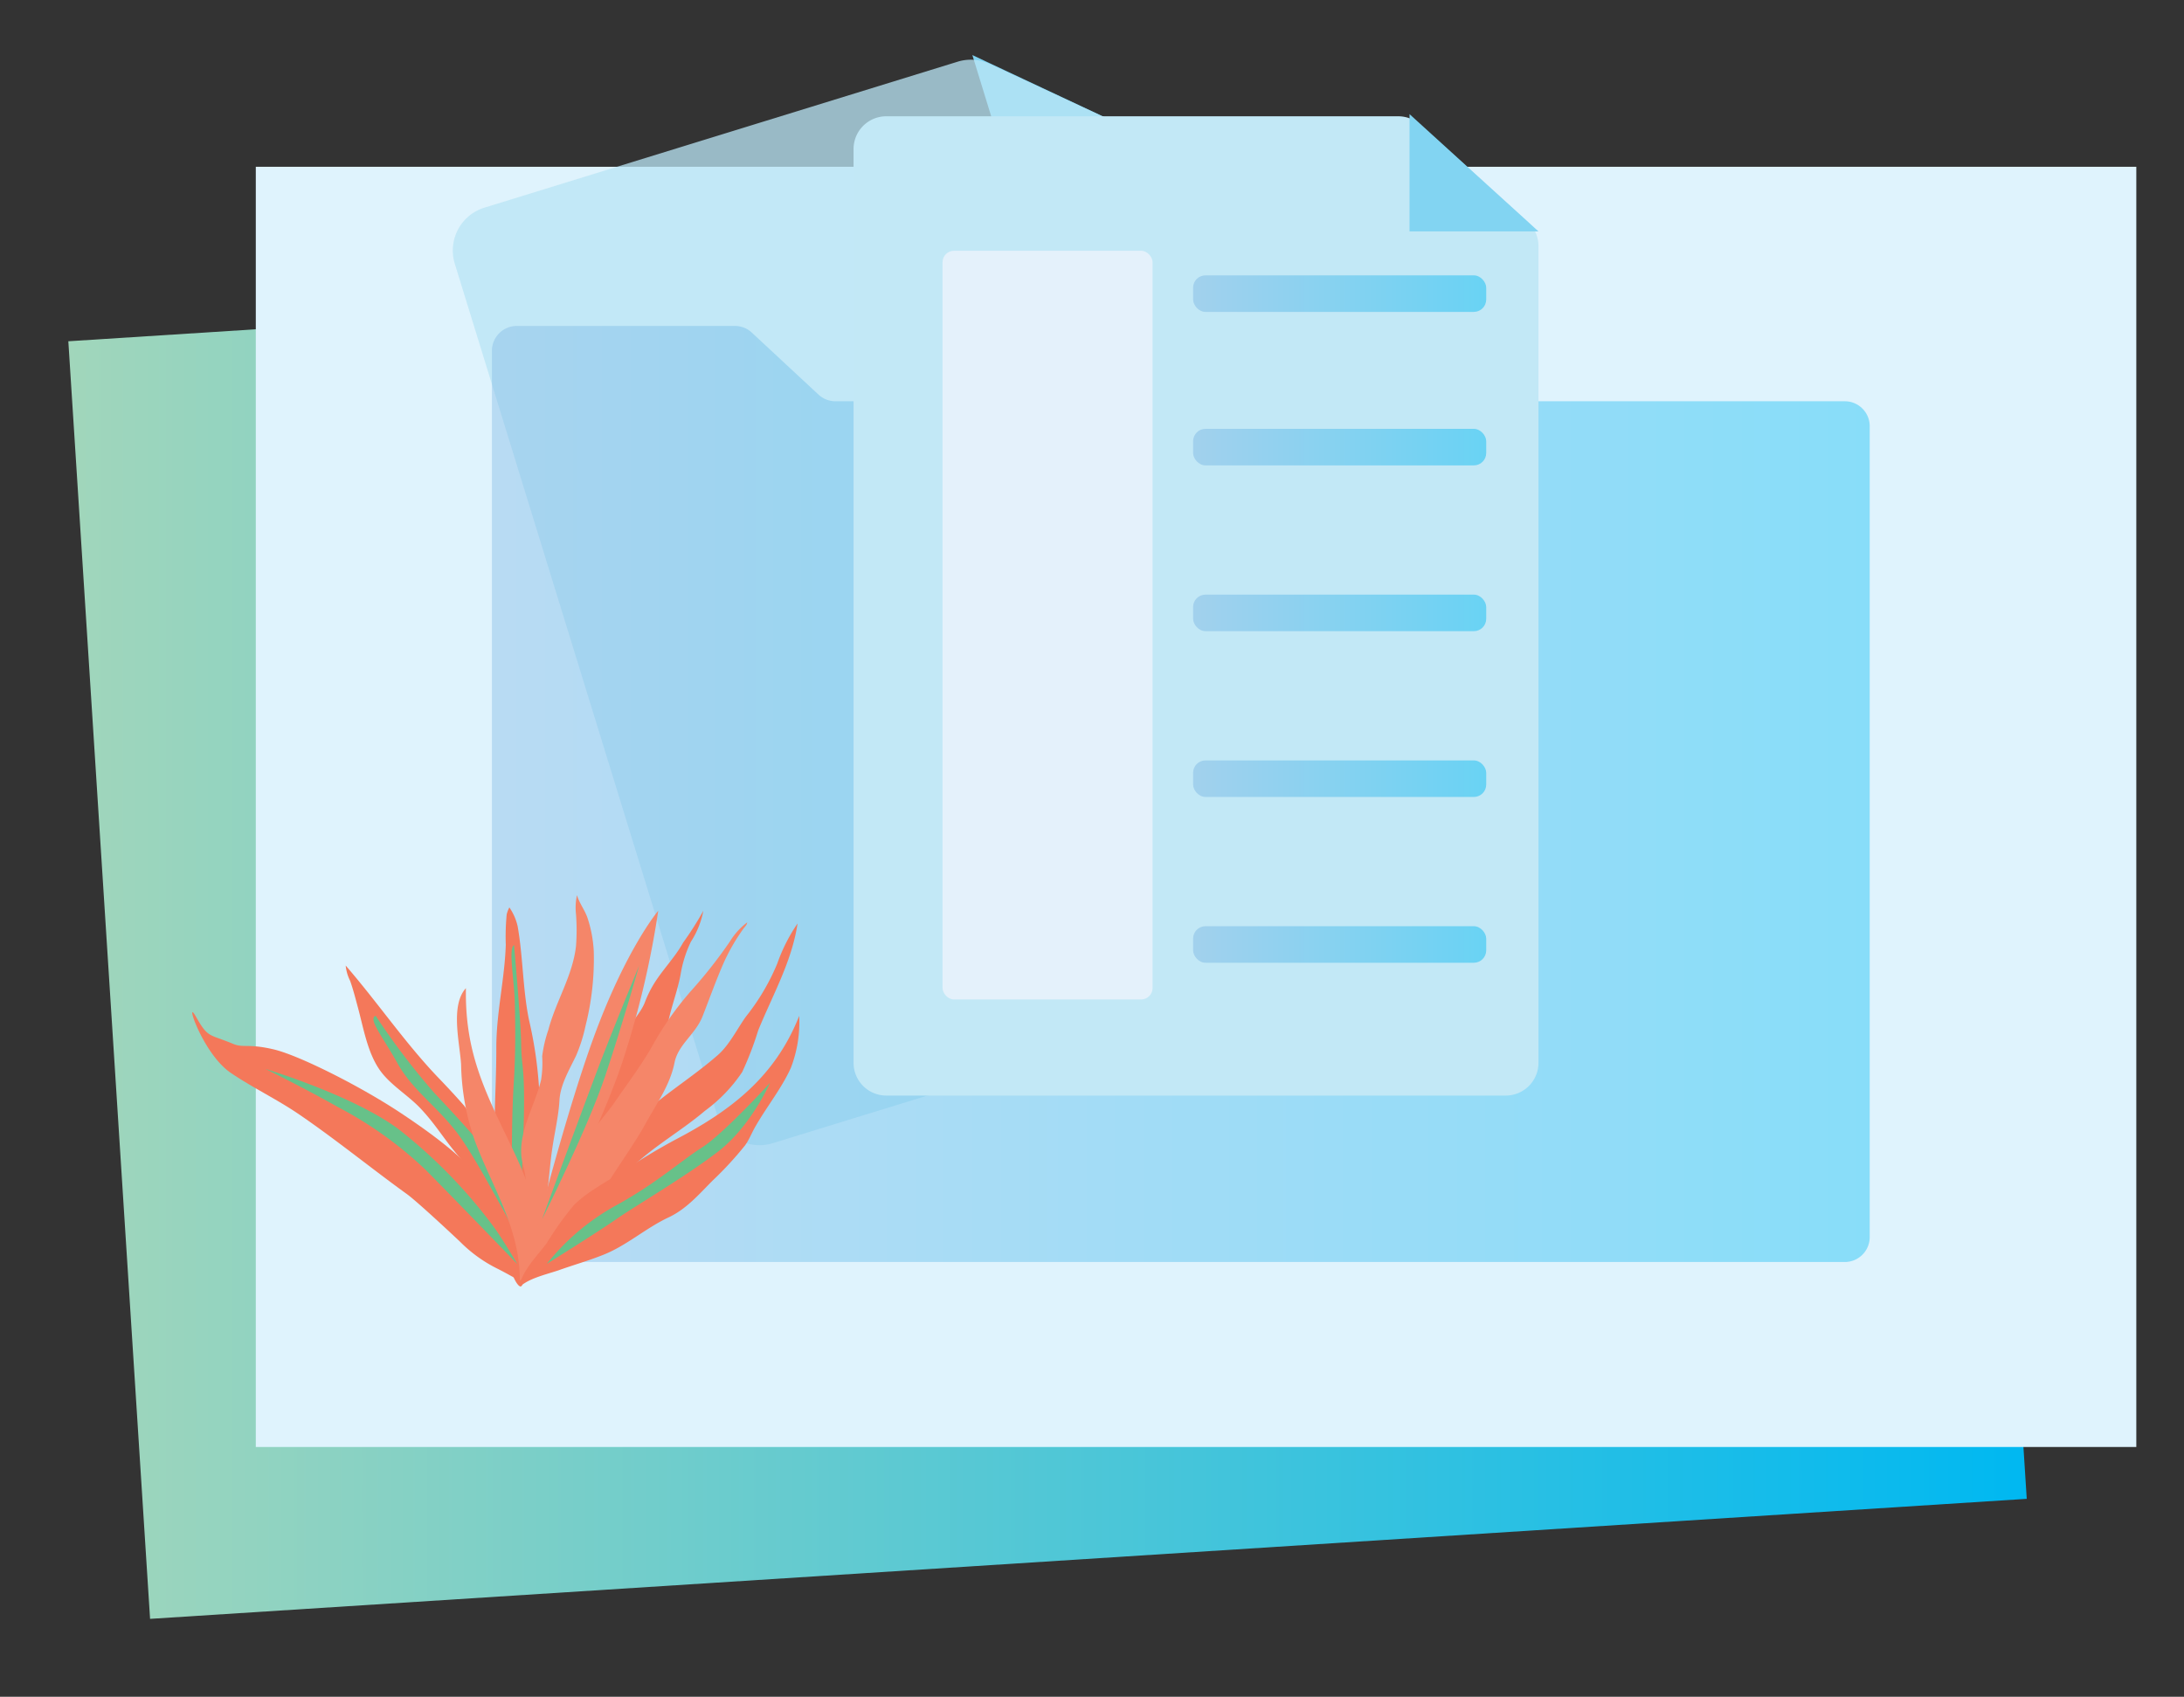 <svg id="Layer_1" data-name="Layer 1" xmlns="http://www.w3.org/2000/svg" xmlns:xlink="http://www.w3.org/1999/xlink" viewBox="0 0 262.88 204.28"><rect x="0" y="0" width="262.88" height="204.28" fill="#333333" stroke="none"/><defs><style>.cls-1{fill:url(#linear-gradient);}.cls-2{fill:#dff3fd;}.cls-3{fill:#82d4f2;}.cls-4{fill:#bae5f5;opacity:0.76;}.cls-5{opacity:0.39;fill:url(#linear-gradient-2);}.cls-6{fill:#c2e8f6;}.cls-7{fill:#e4f1fb;}.cls-10,.cls-11,.cls-12,.cls-8,.cls-9{opacity:0.46;}.cls-8{fill:url(#linear-gradient-3);}.cls-9{fill:url(#linear-gradient-4);}.cls-10{fill:url(#linear-gradient-5);}.cls-11{fill:url(#linear-gradient-6);}.cls-12{fill:url(#linear-gradient-7);}.cls-13{fill:#f4785a;}.cls-14{fill:#67c189;}.cls-15{fill:#f58669;}</style><linearGradient id="linear-gradient" x1="8.23" y1="110.76" x2="243.96" y2="110.76" gradientTransform="translate(7.33 -7.83) rotate(3.66)" gradientUnits="userSpaceOnUse"><stop offset="0" stop-color="#a1d6bb"/><stop offset="1" stop-color="#00b8f1"/></linearGradient><linearGradient id="linear-gradient-2" x1="59.21" y1="95.59" x2="225.07" y2="95.59" gradientUnits="userSpaceOnUse"><stop offset="0" stop-color="#7cb4e2"/><stop offset="1" stop-color="#00b8f1"/></linearGradient><linearGradient id="linear-gradient-3" x1="143.61" y1="35.35" x2="178.9" y2="35.35" xlink:href="#linear-gradient-2"/><linearGradient id="linear-gradient-4" x1="143.61" y1="53.83" x2="178.9" y2="53.83" xlink:href="#linear-gradient-2"/><linearGradient id="linear-gradient-5" x1="143.61" y1="73.79" x2="178.9" y2="73.79" xlink:href="#linear-gradient-2"/><linearGradient id="linear-gradient-6" x1="143.61" y1="93.75" x2="178.9" y2="93.75" xlink:href="#linear-gradient-2"/><linearGradient id="linear-gradient-7" x1="143.61" y1="113.71" x2="178.9" y2="113.71" xlink:href="#linear-gradient-2"/></defs><rect class="cls-1" x="12.92" y="33.7" width="226.35" height="154.13" transform="translate(-6.82 8.28) rotate(-3.66)"/><rect class="cls-2" x="30.79" y="20.08" width="226.35" height="154.13"/><polygon class="cls-3" points="117.04 6.63 121.19 20.12 136.03 15.55 117.04 6.63"/><path class="cls-4" d="M115.26,7.43,58.31,25a5.4,5.4,0,0,0-3.57,6.75L86.27,134.07A5.4,5.4,0,0,0,93,137.64l68.47-21.09a5.4,5.4,0,0,0,3.57-6.75L136.74,17.85a5.38,5.38,0,0,0-2.88-3.31L119.12,7.69A5.37,5.37,0,0,0,115.26,7.43Z"/><path class="cls-5" d="M59.21,42.24v106.7a3,3,0,0,0,3,3H222.05a3,3,0,0,0,3-3V51.31a3,3,0,0,0-3-3H100.57a3,3,0,0,1-2.06-.81l-8-7.44a3,3,0,0,0-2.06-.82H62.23A3,3,0,0,0,59.21,42.24Z"/><path class="cls-6" d="M168.28,14h-61.6a3.94,3.94,0,0,0-3.94,3.95v110a3.94,3.94,0,0,0,3.94,3.95h74.56a3.94,3.94,0,0,0,3.94-3.95V29.61a4,4,0,0,0-1.3-2.93L170.92,15A3.93,3.93,0,0,0,168.28,14Z"/><polygon class="cls-3" points="169.66 13.74 169.66 27.86 185.18 27.86 169.66 13.74"/><rect class="cls-7" x="113.45" y="30.19" width="25.28" height="90.14" rx="1.38"/><rect class="cls-8" x="143.61" y="33.15" width="35.28" height="4.4" rx="1.49"/><rect class="cls-9" x="143.61" y="51.63" width="35.28" height="4.4" rx="1.49"/><rect class="cls-10" x="143.61" y="71.59" width="35.28" height="4.4" rx="1.49"/><rect class="cls-11" x="143.61" y="91.55" width="35.28" height="4.4" rx="1.49"/><rect class="cls-12" x="143.61" y="111.51" width="35.28" height="4.4" rx="1.49"/><path class="cls-13" d="M61.15,151.75c-.57-2.57-.62-5.25-1.08-7.84-1-5.71-.31-12-.33-17.81,0-4.17,1-8.18,1.14-12.34a28.23,28.23,0,0,1,.11-3.68,3.81,3.81,0,0,1,.32-.83,6.5,6.5,0,0,1,1,2.28c.65,3.71.61,7.58,1.36,11.25a49.85,49.85,0,0,1,1.21,14.59c-.3,3.3-1.55,6.53-1.56,9.83,0,2.37.34,5.2-.45,7.46C62.57,155.53,61.57,153.66,61.15,151.75Z"/><path class="cls-14" d="M61.87,113.78s.83,9.23.86,11.87.36,2.57.35,7-.47,12.82-.47,12.82a10.42,10.42,0,0,1-1-4.65c0-2.8,0-6.83.23-10.45s.19-6.7.13-9.53S61.16,114.23,61.87,113.78Z"/><path class="cls-13" d="M66,148.2c.92-2.63,2.86-5,4.2-7.43,1.1-2,4-3.4,5.6-5.11,3.24-3.41,7.12-5.59,10.62-8.65,1.39-1.23,2.29-3.11,3.36-4.61A26.45,26.45,0,0,0,93.56,116,20.58,20.58,0,0,1,96,111.18c-.68,4.58-3,8.61-4.74,12.88a39,39,0,0,1-1.92,5,18.58,18.58,0,0,1-4.48,4.67c-2.66,2.26-5.71,4-8.32,6.36-2.38,2.19-4.87,4-7.44,5.95A20.06,20.06,0,0,1,66,148.2Z"/><path class="cls-15" d="M64.45,149a32.24,32.24,0,0,0-.85-4.55c-.19-1.05-.25-2.12-.42-3.17-.12-.73-.38-1.44-.43-2.16C62.51,136,64.42,133,65.13,130a12.76,12.76,0,0,0,.13-2.83A15.69,15.69,0,0,1,66,124c.9-3.43,2.93-6.53,3.33-10.08a25,25,0,0,0,0-3.87,6.92,6.92,0,0,1,.12-2.28c.28,1,1,1.85,1.31,2.88a15.16,15.16,0,0,1,.71,3.89,32.93,32.93,0,0,1-1,9,18.91,18.91,0,0,1-1.13,3.56c-.8,1.67-1.9,3.49-2,5.37s-.59,3.89-.87,5.84c-.43,2.9-.44,5.86-1.32,8.68C65,147.57,64.68,148.3,64.45,149Z"/><path class="cls-13" d="M61.55,150.08c0-1.23.06-2.47,0-3.7-.2-3.37-1.84-6.5-3.49-9.37-.36-.62-.79-1.18-1.08-1.82a8,8,0,0,0-1.12-2.08c-1-1.14-2.05-2.27-3.09-3.35-4-4.17-7.34-9.11-11.16-13.51a5.17,5.17,0,0,0,.54,1.85c.35,1,.61,2,.89,3.05.71,2.56,1.19,5.72,2.82,7.88,1.27,1.68,3.28,2.86,4.73,4.39s2.41,3,3.61,4.56c1,1.28,2.08,2.47,3,3.81a29.24,29.24,0,0,1,3.47,5.87C60.91,148.26,61.09,149.87,61.55,150.08Z"/><path class="cls-14" d="M45.22,122.3a86,86,0,0,0,7,9.22c3.14,3.36,10,10.52,10.42,14s-.33,3.51-.33,3.51-4.79-9.36-7.28-12.63-5.38-5.14-7.2-8.41S44.26,122.66,45.22,122.3Z"/><path class="cls-13" d="M71.73,133.69c-.16-2.43,2.33-4.42,2.88-6.72a10.81,10.81,0,0,1,.58-2.44c.65-1.34,1.85-2.43,2.41-3.8a13.38,13.38,0,0,1,1-2.1c1.08-1.82,2.61-3.3,3.63-5.15a37.61,37.61,0,0,0,2.43-3.83,10.46,10.46,0,0,1-1.5,3.73,14.47,14.47,0,0,0-1.25,4c-.32,1.69-.94,3.39-1.35,5.08-.18.76-.39,1.49-.63,2.23a12.9,12.9,0,0,0-.44,1.5c0,.24,0,.61,0,.8a14.08,14.08,0,0,1-1.71,2.85c-.42.7-.82,1.42-1.28,2.1a16.16,16.16,0,0,1-1.62,1.8c-.91,1-2.08,1.71-3,2.63A19.17,19.17,0,0,1,71.73,133.69Z"/><path class="cls-13" d="M63.07,153.88c-.93-9.32-6.73-14.49-14.74-19.82-4.84-3.23-12.32-7-15.39-7.72s-3.65-.15-4.87-.66c-2.92-1.22-3-.66-4.47-3.25s.75,4.41,4.18,6.74c2.61,1.77,5.46,3.13,8.08,4.9,4.42,3,9,6.73,13.13,9.7,1.35,1,5.53,4.92,6.41,5.75a16.81,16.81,0,0,0,4.43,3.2C61.83,153.71,63.16,154.74,63.07,153.88Z"/><path class="cls-14" d="M31.94,128.69s10.36,3.11,15.92,7.17a61.19,61.19,0,0,1,11.68,12c1.13,1.6,2.74,4.34,2.74,4.34s-7.83-8.11-11-11.31a46.53,46.53,0,0,0-10.65-7.63C36.74,131.05,31.94,128.69,31.94,128.69Z"/><path class="cls-15" d="M62.57,154.2c0-6.41-3.24-11.07-5.4-16.81a29.4,29.4,0,0,1-1.67-9.24c-.15-2.54-1.33-7.09.58-9.18-.11,7,1.78,11.41,4.79,17.63C63.16,141.32,67.47,150,62.57,154.2Z"/><path class="cls-15" d="M63,154.2s4.34-17.88,8.31-28.89,7.92-15.66,7.92-15.66A110.91,110.91,0,0,1,75,127.6C72,136.8,63,154.2,63,154.2Z"/><path class="cls-14" d="M76.93,116.25s-3.16,7.64-5.12,12.82-6.56,17.71-6.56,17.71,5.46-10.83,7.63-17.34S76.93,116.25,76.93,116.25Z"/><path class="cls-15" d="M63.93,152.76c.18-2.09,1.7-4.35,2.6-6.18,1.18-2.42,2.89-5.23,3.45-7.9,0,.15,0,.31,0,.47.36-2.29,2.77-4.63,4-6.44,1.54-2.25,3.24-4.48,4.58-6.86a37.72,37.72,0,0,1,4.67-6.61,57.14,57.14,0,0,0,4.64-5.91,8.23,8.23,0,0,1,2.07-2.28c-.05.35-.28.51-.5.82a23.81,23.81,0,0,0-2.31,4c-.94,2.13-1.72,4.34-2.57,6.5s-2.94,3.38-3.37,5.57c-.53,2.7-2.17,4.94-3.49,7.35s-3.5,5.39-4.9,7.73c-.56.93-1.78,3.55-2.38,4.06-1,.82-1.56,3-2.43,3.91a7.32,7.32,0,0,1-1.62,1.38,8.27,8.27,0,0,1-2.32,1A4.5,4.5,0,0,0,63.93,152.76Z"/><path class="cls-13" d="M62.61,154.88c0-1.67,2.27-3.92,3.21-5.23a37.75,37.75,0,0,1,3.26-4.56c1.62-1.62,4-2.86,6-4.12a70.65,70.65,0,0,1,6.23-3.77c6.68-3.49,12-7.57,14.89-14.9a15.46,15.46,0,0,1-1,6.25c-1.1,2.45-2.88,4.65-4.23,7-.5.85-.79,1.67-1.3,2.36a42,42,0,0,1-3.89,4.22c-1.71,1.72-3.17,3.44-5.33,4.45-2.67,1.25-5,3.35-7.73,4.45-1.76.72-3.72,1.27-5.55,1.93C65.5,153.5,63.71,153.92,62.61,154.88Z"/><path class="cls-14" d="M65.82,152.16a27.77,27.77,0,0,1,8.11-6.91c5-2.71,8-5.47,10.57-7.1s8.19-7.78,8.19-7.78-2.31,5.22-6.2,8.23-10.11,6.64-12.31,8.18S65.82,152.16,65.82,152.16Z"/></svg>
